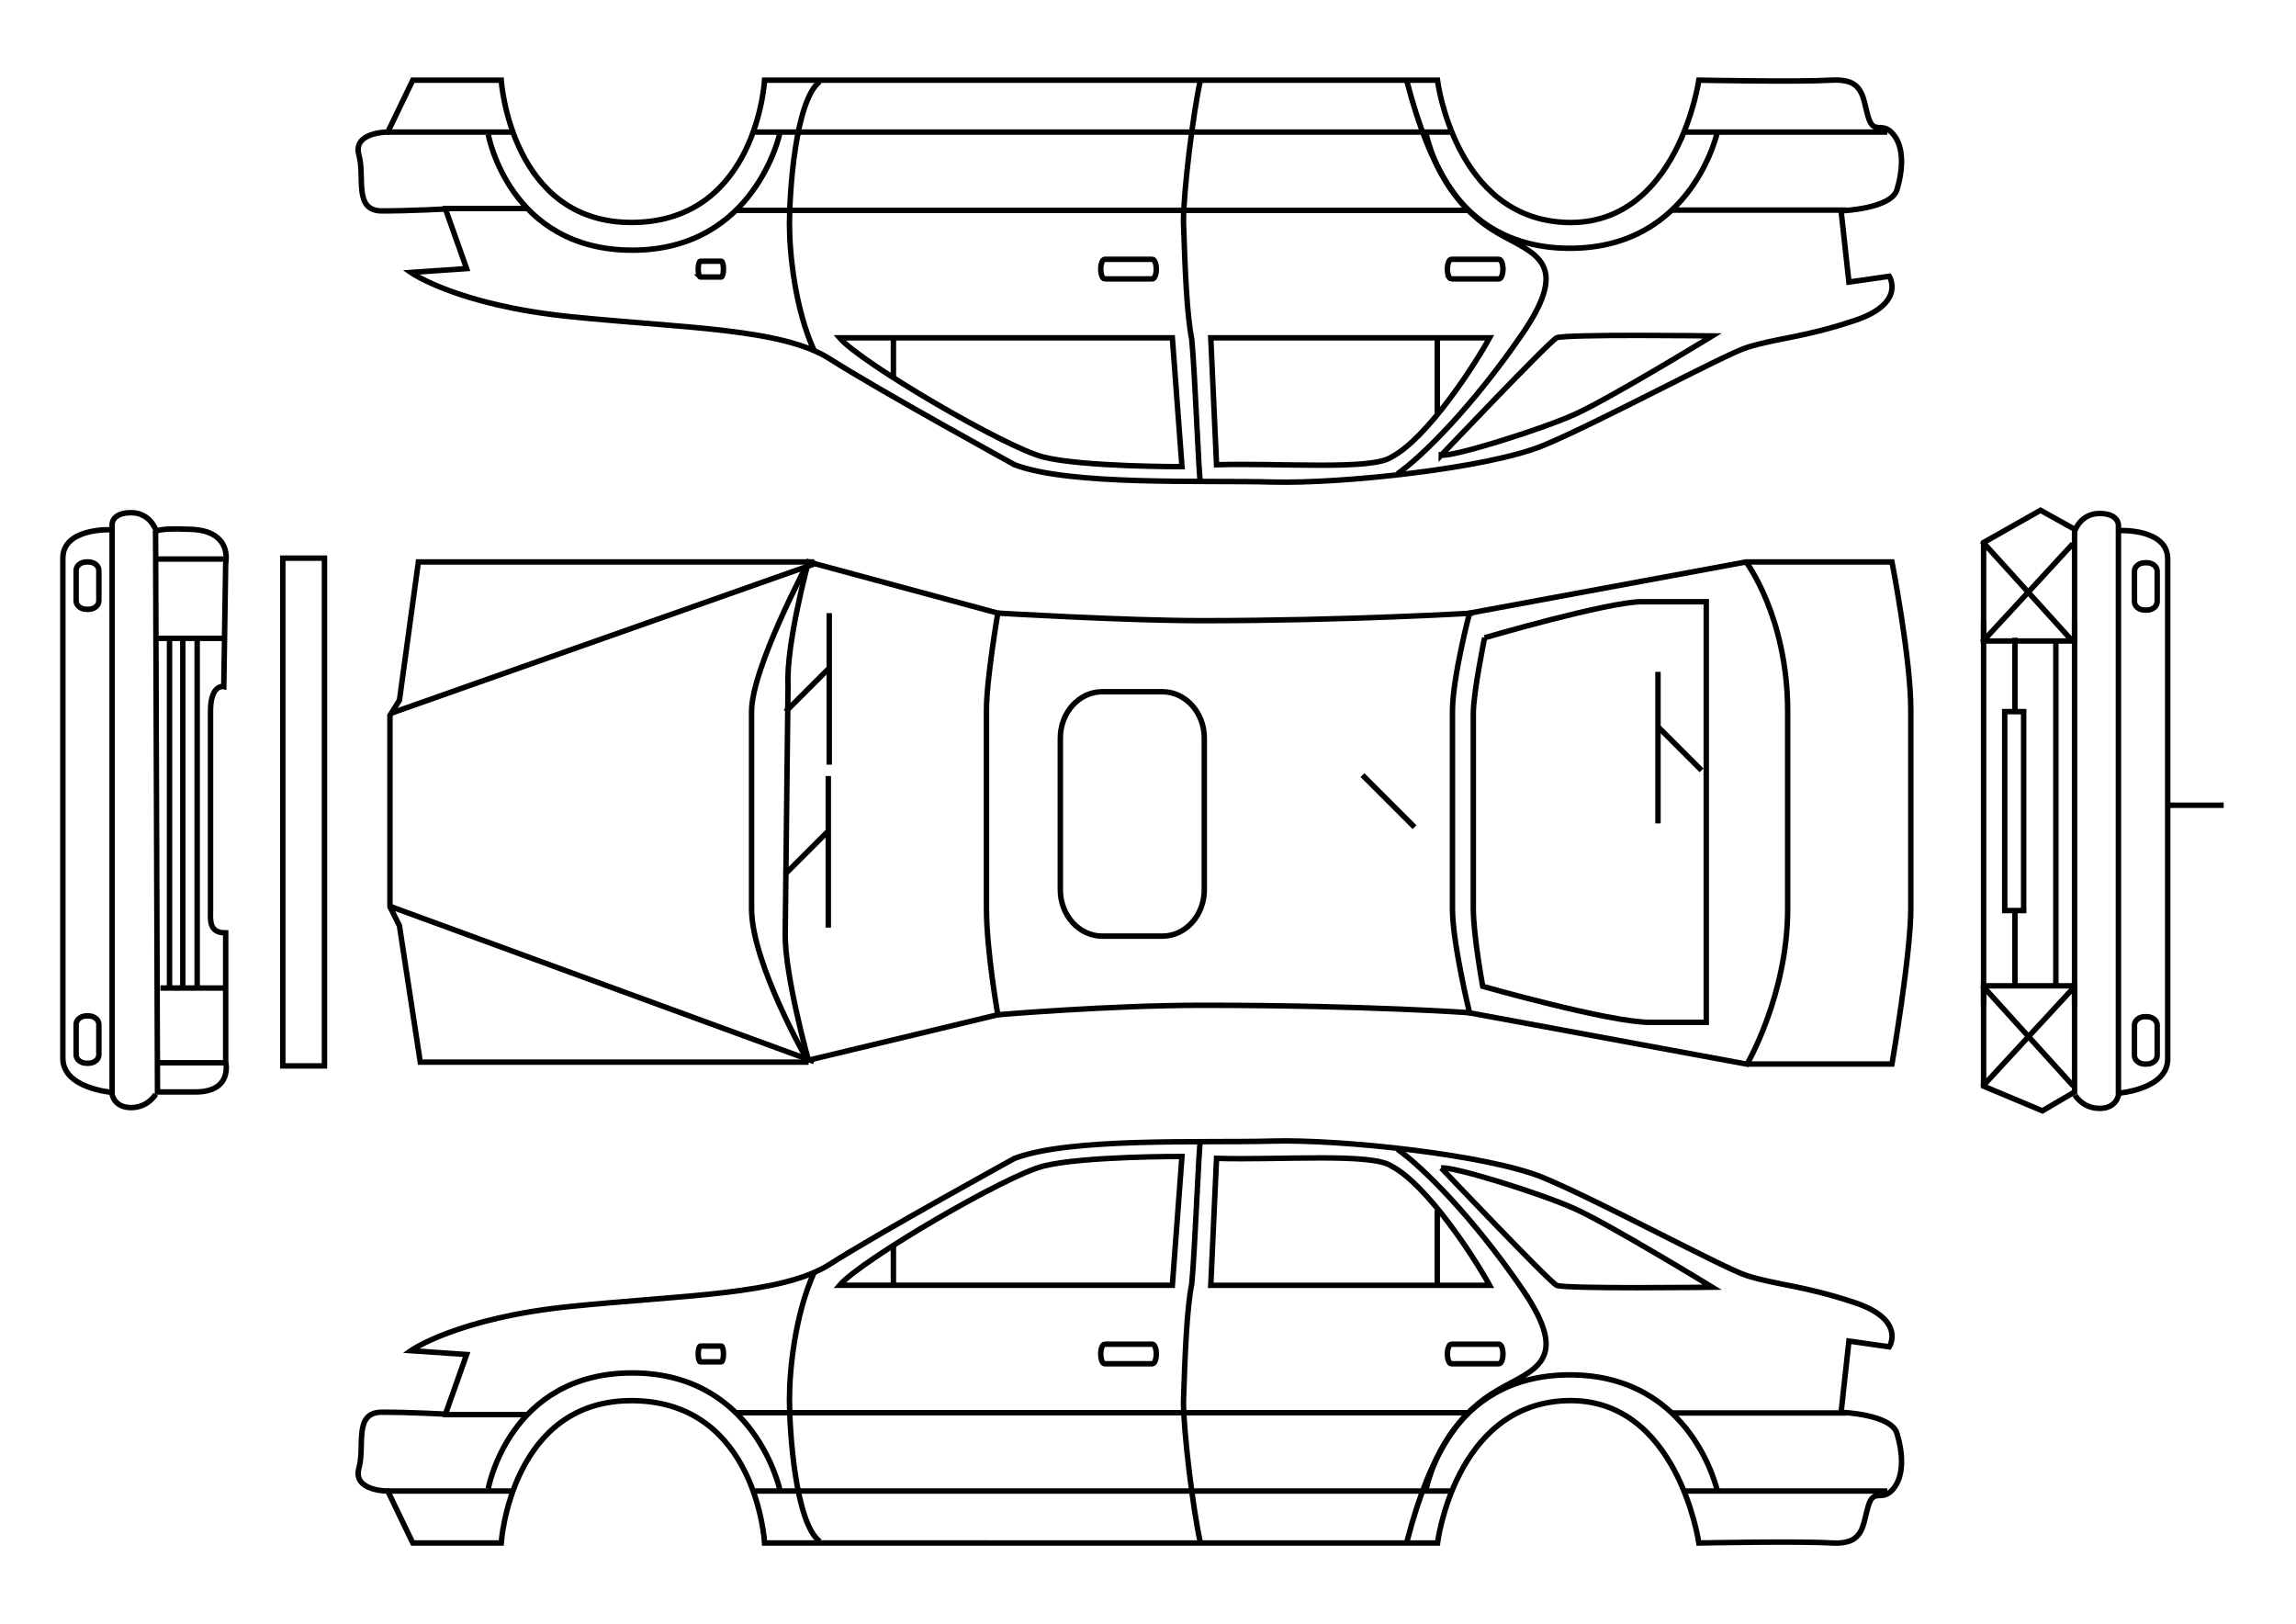 <?xml version="1.0" encoding="UTF-8" standalone="no"?>
<svg
   xmlns:dc="http://purl.org/dc/elements/1.1/"
   xmlns:cc="http://creativecommons.org/ns#"
   xmlns:rdf="http://www.w3.org/1999/02/22-rdf-syntax-ns#"
   xmlns:svg="http://www.w3.org/2000/svg"
   xmlns="http://www.w3.org/2000/svg"
   xmlns:sodipodi="http://sodipodi.sourceforge.net/DTD/sodipodi-0.dtd"
   xmlns:inkscape="http://www.inkscape.org/namespaces/inkscape"
   version="1.1"
   id="svg2"
   inkscape:version="1.0.2 (e86c870879, 2021-01-15, custom)"
   sodipodi:docname="car-cutout.svg"
   x="0px"
   y="0px"
   viewBox="0 0 841.89 595.276"
   style="enable-background:new 0 0 841.89 595.276;"
   xml:space="preserve"><defs
   id="defs244">
		
		
		
		
		
		
		
		
		
		
		
		
		
		
		
		
		
		
		
		
		
			
	
		
			
		
		
		
		
		
		
		
		
		
		
		
		
		
	</defs>
<style
   type="text/css"
   id="style129">
	.st0{fill:none;stroke:#000000;stroke-width:2;}
	.st1{fill:none;stroke:#000000;stroke-width:2;stroke-miterlimit:10;}
</style>
<sodipodi:namedview
   bordercolor="#666666"
   borderopacity="1.0"
   fit-margin-bottom="0"
   fit-margin-left="0"
   fit-margin-right="0"
   fit-margin-top="0"
   id="base"
   inkscape:current-layer="layer2"
   inkscape:cx="445.25422"
   inkscape:cy="304.50551"
   inkscape:document-units="px"
   inkscape:guide-bbox="true"
   inkscape:pageopacity="0.0"
   inkscape:pageshadow="2"
   inkscape:snap-global="false"
   inkscape:window-height="1033"
   inkscape:window-maximized="1"
   inkscape:window-width="1920"
   inkscape:window-x="-3"
   inkscape:window-y="-3"
   inkscape:zoom="1.0047021"
   pagecolor="#ffffff"
   showgrid="false"
   showguides="true"
   inkscape:document-rotation="0">
	</sodipodi:namedview>
<g
   id="layer2"
   transform="translate(254 -254)"
   inkscape:groupmode="layer"
   inkscape:label="auto">
	<g
   id="g4113"
   transform="translate(-13.78,43.524)">
		<path
   id="path3070"
   inkscape:connector-curvature="0"
   sodipodi:nodetypes="csssscccsssscsccscccsscccssc"
   class="st0"
   d="m 131.778,635.161 c 20.444,-7.757 69.083,-5.64 94.461,-6.346 25.378,-0.706 79.199,5.048 99.381,13.392 20.232,8.354 66.517,33.387 74.758,35.953 11.251,3.523 20.429,3.523 39.476,9.869 18.998,6.346 12.682,16.215 12.682,16.215 l -14.804,-2.117 -2.862,26.113 c 0,0 18.356,0.676 20.478,7.723 2.122,7.051 2.813,15.509 -1.431,20.444 -4.194,4.949 -7.056,-0.706 -9.129,6.331 -2.122,7.056 -1.431,14.113 -13.422,13.422 -11.991,-0.74 -48.654,0 -48.654,0 0,0 -7.747,-53.589 -48.605,-52.178 -40.907,1.406 -47.223,52.178 -47.223,52.178 H 40.139 c 0,0 -2.823,-51.472 -47.939,-52.178 -45.111,-0.706 -48.64,52.178 -48.64,52.178 H -88.864 l -9.163,-19.047 c -0.257,0 -12.953,0 -10.575,-8.458 2.295,-8.171 -2.117,-20.444 8.458,-20.444 10.575,0 23.261,0.706 23.261,0.706 l 7.757,-21.855 -20.444,-1.411 c 0,0 16.92,-11.981 58.509,-16.21 41.593,-4.229 77.541,-4.229 95.167,-15.509 17.621,-11.28 67.672,-38.771 67.672,-38.771 z" />
		<path
   id="path3846"
   inkscape:connector-curvature="0"
   class="st0"
   d="m -98.027,757.113 h 45.817" />
		<path
   id="path3850"
   inkscape:connector-curvature="0"
   class="st0"
   d="M 36.611,757.113 H 291.819" />
		<path
   id="path3852"
   inkscape:connector-curvature="0"
   class="st0"
   d="m 377.088,757.113 h 74.709" />
		<path
   id="path3884"
   inkscape:connector-curvature="0"
   sodipodi:nodetypes="csccc"
   class="st0"
   d="m 67.629,681.684 c 7.757,-9.163 60.882,-40.226 74.723,-43.705 14.557,-3.656 50.826,-3.523 50.826,-3.523 l -3.523,47.228 z" />
		<path
   id="path3888"
   inkscape:connector-curvature="0"
   class="st0"
   d="m 87.368,666.88 v 14.098" />
		<path
   id="path3892"
   inkscape:connector-curvature="0"
   sodipodi:nodetypes="ccccc"
   class="st0"
   d="m 205.86,635.151 -2.117,46.542 h 102.238 c -5.576,-10.239 -22.995,-36.96 -35.973,-43.705 -7.056,-4.935 -40.887,-2.137 -64.149,-2.837 z" />
		<path
   id="path3896"
   inkscape:connector-curvature="0"
   sodipodi:nodetypes="cscsc"
   class="st0"
   d="m 288.266,638.684 c 0,0 39.476,41.593 42.289,42.999 2.813,1.411 57.092,0.706 57.092,0.706 0,0 -38.045,-23.261 -50.727,-28.901 -12.682,-5.64 -44.411,-15.509 -48.654,-14.804 z" />
		<path
   id="path3900"
   inkscape:connector-curvature="0"
   sodipodi:nodetypes="csc"
   class="st0"
   d="m 58.288,677.006 c -6.948,15.282 -9.03,35.425 -9.03,46.537 0,11.113 2.082,45.166 11.113,52.074" />
		<path
   id="path3900-6"
   inkscape:connector-curvature="0"
   sodipodi:nodetypes="cccc"
   class="st0"
   d="m 199.978,628.386 c -0.691,2.778 -1.994,40.399 -3.212,52.784 -1.811,9.228 -2.457,25.265 -3.035,43.078 0,11.103 3.469,39.575 6.247,52.059" />
		<path
   id="path3920"
   inkscape:connector-curvature="0"
   class="st0"
   d="m -61.181,756.19 c 0,0 7.639,-42.373 52.789,-42.373 45.146,0 54.176,43.064 54.176,43.064" />
		<path
   id="path3920-5"
   inkscape:connector-curvature="0"
   class="st0"
   d="m 282.636,756.866 c 0,0 7.639,-42.338 52.789,-42.338 45.146,0 54.196,43.029 54.196,43.029" />
		<path
   id="path3940"
   inkscape:connector-curvature="0"
   sodipodi:nodetypes="cc"
   class="st0"
   d="M -77.85,729.099 H -46.595" />
		<path
   id="path3942"
   inkscape:connector-curvature="0"
   sodipodi:nodetypes="cssc"
   class="st0"
   d="m 272.229,631.86 c 9.03,6.252 27.781,25.003 45.842,51.398 18.06,26.395 4.145,29.173 -9.03,36.812 -13.225,7.644 -24.327,20.838 -33.357,55.548" />
		<path
   id="path3944"
   inkscape:connector-curvature="0"
   sodipodi:nodetypes="cc"
   class="st0"
   d="M 436.845,728.492 H 372.933" />
		<path
   id="path3946"
   inkscape:connector-curvature="0"
   class="st0"
   d="M 29.116,728.404 H 297.938" />
		<path
   id="path3948"
   inkscape:connector-curvature="0"
   class="st0"
   d="m 286.786,654.085 v 27.091" />
		<path
   id="rect3950"
   class="st0"
   d="m 164.846,703.277 h 17.478 c 0.799,0 1.447,1.606 1.447,3.588 v 0 c 0,1.981 -0.648,3.588 -1.447,3.588 H 164.846 c -0.799,0 -1.447,-1.606 -1.447,-3.588 v 0 c 0,-1.981 0.648,-3.588 1.447,-3.588 z" />
		<path
   id="rect3950-4"
   class="st0"
   d="m 291.954,703.277 h 17.478 c 0.799,0 1.447,1.606 1.447,3.588 v 0 c 0,1.981 -0.648,3.588 -1.447,3.588 H 291.954 c -0.799,0 -1.447,-1.606 -1.447,-3.588 v 0 c 0,-1.981 0.648,-3.588 1.447,-3.588 z" />
		<path
   id="rect4014"
   class="st0"
   d="m 16.602,703.968 h 7.656 c 0.444,0 0.804,1.297 0.804,2.896 v 0 c 0,1.599 -0.36,2.896 -0.804,2.896 h -7.656 c -0.444,0 -0.804,-1.297 -0.804,-2.896 v 0 c 0,-1.599 0.36,-2.896 0.804,-2.896 z" />
	</g>
	
	<path
   id="path4245"
   inkscape:connector-curvature="0"
   sodipodi:nodetypes="ccsccsccccc"
   class="st0"
   d="M-171.944,505.717   l0.696-45.151c0,0,2.776-11.808-12.504-12.499   c-15.282-0.696-13.2,1.387-13.2,1.387l0.696,204.881h13.891   c13.894,0,11.117-11.103,11.117-11.103v-47.223c-6.257,0-5.561-4.742-5.561-8.334   v-73.623c0.222-9.321,4.865-8.334,4.865-8.334V505.717z" />
	<path
   id="path4247"
   inkscape:connector-curvature="0"
   class="st0"
   d="M-196.222,458.958h24.312" />
	<path
   id="path4247-2"
   inkscape:connector-curvature="0"
   class="st0"
   d="M-195.803,643.627h24.312" />
	<path
   id="path4247-1"
   inkscape:connector-curvature="0"
   class="st0"
   d="M-196.567,488.022h24.307" />
	<path
   id="path4247-0"
   inkscape:connector-curvature="0"
   class="st0"
   d="M-195.181,616.226h24.312" />
	<path
   id="path4281-1"
   inkscape:connector-curvature="0"
   class="st0"
   d="M-191.835,487.41v128.5" />
	<path
   id="path4281-8"
   inkscape:connector-curvature="0"
   class="st0"
   d="M-186.97,488.185v128.495" />
	<g
   id="g302"
   transform="translate(0,-40)"><path
     id="path3070-9"
     inkscape:connector-curvature="0"
     sodipodi:nodetypes="csssscccsssscsccscccsscccssc"
     class="st0"
     d="m 117.998,464.373 c 20.444,7.757 69.083,5.64 94.461,6.346 25.378,0.706 79.184,-5.048 99.396,-13.392 20.227,-8.354 66.502,-33.387 74.743,-35.953 11.251,-3.523 20.429,-3.523 39.476,-9.869 18.998,-6.346 12.682,-16.215 12.682,-16.215 l -14.804,2.117 -2.862,-26.113 c 0,0 18.356,-0.676 20.478,-7.723 2.122,-7.051 2.813,-15.509 -1.431,-20.444 -4.194,-4.935 -7.056,0.706 -9.129,-6.346 -2.122,-7.046 -1.431,-14.098 -13.422,-13.392 -11.991,0.706 -48.654,0 -48.654,0 0,0 -7.732,53.574 -48.62,52.163 -40.887,-1.406 -47.228,-52.163 -47.228,-52.163 H 26.359 c 0,0 -2.823,51.462 -47.939,52.163 -45.111,0.706 -48.64,-52.163 -48.64,-52.163 h -32.425 l -9.164,19.032 c -0.254,0 -12.95,0 -10.574,8.458 2.295,8.177 -2.115,20.444 8.459,20.444 10.574,0 23.263,-0.706 23.263,-0.706 l 7.755,21.855 -20.443,1.411 c 0,0 16.918,11.981 58.509,16.21 41.593,4.234 77.541,4.234 95.167,15.509 17.621,11.28 67.672,38.771 67.672,38.771 z" /><path
     id="path3846-2"
     inkscape:connector-curvature="0"
     class="st0"
     d="m -111.809,342.421 h 45.818" /><path
     id="path3850-6"
     inkscape:connector-curvature="0"
     class="st0"
     d="M 22.831,342.421 H 278.02" /><path
     id="path3852-6"
     inkscape:connector-curvature="0"
     class="st0"
     d="m 363.313,342.421 h 74.704" /><path
     id="path3884-4"
     inkscape:connector-curvature="0"
     sodipodi:nodetypes="csccc"
     class="st0"
     d="m 53.849,417.85 c 7.757,9.163 60.882,40.226 74.723,43.705 14.557,3.656 50.826,3.523 50.826,3.523 l -3.523,-47.228 z" /><path
     id="path3888-9"
     inkscape:connector-curvature="0"
     class="st0"
     d="M 73.588,432.654 V 418.556" /><path
     id="path3892-5"
     inkscape:connector-curvature="0"
     sodipodi:nodetypes="ccccc"
     class="st0"
     d="m 192.08,464.383 -2.117,-46.542 h 102.228 c -5.581,10.239 -23.005,36.96 -35.953,43.705 -7.051,4.935 -40.897,2.137 -64.159,2.837 z" /><path
     id="path3896-0"
     inkscape:connector-curvature="0"
     sodipodi:nodetypes="cscsc"
     class="st0"
     d="m 274.491,460.85 c 0,0 39.476,-41.588 42.299,-42.999 2.818,-1.411 57.078,-0.706 57.078,-0.706 0,0 -38.045,23.261 -50.732,28.901 -12.692,5.64 -44.411,15.509 -48.644,14.804 z" /><path
     id="path3900-4"
     inkscape:connector-curvature="0"
     sodipodi:nodetypes="csc"
     class="st0"
     d="m 44.508,422.528 c -6.948,-15.282 -9.03,-35.425 -9.03,-46.537 0,-11.113 2.082,-45.146 11.113,-52.094" /><path
     id="path3900-6-8"
     inkscape:connector-curvature="0"
     sodipodi:nodetypes="cccc"
     class="st0"
     d="m 186.198,471.148 c -0.691,-2.778 -1.994,-40.414 -3.212,-52.765 -1.811,-9.237 -2.457,-25.275 -3.035,-43.088 0,-11.113 3.469,-39.59 6.247,-52.094" /><path
     id="path3920-7"
     inkscape:connector-curvature="0"
     class="st0"
     d="m -74.961,343.344 c 0,0 7.639,42.373 52.789,42.373 45.146,0 54.176,-43.064 54.176,-43.064" /><path
     id="path3920-5-1"
     inkscape:connector-curvature="0"
     class="st0"
     d="m 268.856,342.653 c 0,0 7.639,42.368 52.789,42.368 45.146,0 54.196,-43.064 54.196,-43.064" /><path
     id="path3940-7"
     inkscape:connector-curvature="0"
     sodipodi:nodetypes="cc"
     class="st0"
     d="M -91.631,370.435 H -60.375" /><path
     id="path3942-2"
     inkscape:connector-curvature="0"
     sodipodi:nodetypes="cssc"
     class="st0"
     d="m 258.435,467.674 c 9.03,-6.247 27.786,-25.003 45.847,-51.398 18.055,-26.395 4.165,-29.173 -9.03,-36.811 -13.2,-7.639 -24.312,-20.838 -33.343,-55.568" /><path
     id="path3944-7"
     inkscape:connector-curvature="0"
     sodipodi:nodetypes="cc"
     class="st0"
     d="M 423.065,371.022 H 359.153" /><path
     id="path3946-2"
     inkscape:connector-curvature="0"
     class="st0"
     d="M 15.336,371.13 H 284.138" /><path
     id="path3948-2"
     inkscape:connector-curvature="0"
     class="st0"
     d="M 273.021,445.449 V 418.359" /><path
     id="rect3950-6"
     class="st0"
     d="m 151.066,396.247 h 17.478 c 0.799,0 1.447,-1.606 1.447,-3.588 v 0 c 0,-1.981 -0.648,-3.588 -1.447,-3.588 H 151.066 c -0.799,0 -1.447,1.606 -1.447,3.588 v 0 c 0,1.981 0.648,3.588 1.447,3.588 z" /><path
     id="rect3950-4-1"
     class="st0"
     d="m 278.174,396.247 h 17.478 c 0.799,0 1.447,-1.606 1.447,-3.588 v 0 c 0,-1.981 -0.648,-3.588 -1.447,-3.588 H 278.174 c -0.799,0 -1.447,1.606 -1.447,3.588 v 0 c 0,1.981 0.648,3.588 1.447,3.588 z" /><path
     id="rect4014-0"
     class="st0"
     d="m 2.822,395.556 h 7.656 c 0.444,0 0.804,-1.297 0.804,-2.896 v 0 c 0,-1.599 -0.36,-2.896 -0.804,-2.896 H 2.822 c -0.444,0 -0.804,1.297 -0.804,2.896 v 0 c 0,1.599 0.36,2.896 0.804,2.896 z" /></g>
	<path
   id="path4281-8-0"
   inkscape:connector-curvature="0"
   class="st0"
   d="M-181.705,487.958v128.5" />
	
	
	<path
   id="path4377"
   inkscape:connector-curvature="0"
   sodipodi:nodetypes="csccsc"
   class="st0"
   d="M-196.913,448.211   c0,0-2.087-6.252-9.03-6.252c-6.948,0-6.948,4.17-6.948,4.17v209.046   c0,0,0.696,4.885,6.948,4.885c6.247,0,9.03-4.885,9.03-4.885" />
	<path
   id="path4381"
   inkscape:connector-curvature="0"
   sodipodi:nodetypes="cssc"
   class="st0"
   d="M-213.587,448.211   c0,0-17.365-0.696-17.365,10.417v183.372c0,11.103,18.06,12.484,18.06,12.484" />
	<path
   id="rect4467"
   class="st0"
   d="M-222.265,460.019h0.694c2.11,0,3.82,1.388,3.82,3.101   v11.162c0,1.713-1.71,3.101-3.82,3.101h-0.694c-2.11,0-3.82-1.388-3.82-3.101   v-11.162C-226.086,461.407-224.375,460.019-222.265,460.019z" />
	<path
   id="rect4467-6"
   class="st0"
   d="M-222.265,626.44h0.694c2.11,0,3.82,1.388,3.82,3.101   v11.162c0,1.713-1.71,3.101-3.82,3.101h-0.694c-2.11,0-3.82-1.388-3.82-3.101   v-11.162C-226.086,627.829-224.375,626.44-222.265,626.44z" />
	<rect
   id="rect4487"
   x="-150.306"
   y="458.627"
   class="st0"
   width="15.281"
   height="186.15" />
	<path
   id="path4499"
   inkscape:connector-curvature="0"
   sodipodi:nodetypes="cccccc"
   class="st0"
   d="M473.338,452.888   v36.116h33.357v-40.981l-12.484-6.943L473.338,452.888z" />
	<path
   id="path4501"
   inkscape:connector-curvature="0"
   sodipodi:nodetypes="cccccc"
   class="st0"
   d="M473.338,615.422   h33.357v38.914l-11.793,6.908l-21.564-9.03V615.422z" />
	<path
   id="path4503"
   inkscape:connector-curvature="0"
   class="st0"
   d="M473.338,482.061v140.303" />
	<path
   id="path4505"
   inkscape:connector-curvature="0"
   class="st0"
   d="M506.695,482.353v140.303" />
	<rect
   id="rect4534"
   x="481.085"
   y="514.891"
   class="st0"
   width="6.946"
   height="72.932" />
	<path
   id="path4536"
   inkscape:connector-curvature="0"
   class="st0"
   d="M484.835,514.195v-26.395" />
	<path
   id="path4536-0"
   inkscape:connector-curvature="0"
   class="st0"
   d="M484.835,614.8v-26.395" />
	<path
   id="path4556"
   inkscape:connector-curvature="0"
   class="st0"
   d="M499.836,489.192V615.604" />
	<path
   id="path4377-2"
   inkscape:connector-curvature="0"
   sodipodi:nodetypes="csccsc"
   class="st0"
   d="M506.843,448.502   c0,0,2.072-6.252,9.03-6.252c6.908,0,6.908,4.17,6.908,4.17v209.051   c0,0-0.691,4.885-6.908,4.885c-6.267,0-9.03-4.885-9.03-4.885" />
	<path
   id="path4381-0"
   inkscape:connector-curvature="0"
   sodipodi:nodetypes="cssc"
   class="st0"
   d="M523.472,448.502   c0,0,17.37-0.696,17.37,10.422v183.372c0,11.103-18.06,12.484-18.06,12.484" />
	<path
   id="rect4467-5"
   class="st0"
   d="M533.173,460.31h-0.694c-2.11,0-3.82,1.388-3.82,3.101   v11.162c0,1.713,1.71,3.101,3.82,3.101h0.694c2.11,0,3.82-1.388,3.82-3.101   v-11.162C536.993,461.698,535.283,460.31,533.173,460.31z" />
	<path
   id="rect4467-6-5"
   class="st0"
   d="M533.173,626.736h-0.694c-2.11,0-3.82,1.388-3.82,3.101   v11.162c0,1.713,1.71,3.101,3.82,3.101h0.694c2.11,0,3.82-1.388,3.82-3.101   v-11.162C536.993,628.125,535.283,626.736,533.173,626.736z" />
	<path
   id="path4585"
   inkscape:connector-curvature="0"
   class="st0"
   d="M472.745,452.38l33.308,36.811" />
	<path
   id="path4587"
   inkscape:connector-curvature="0"
   sodipodi:nodetypes="cc"
   class="st0"
   d="M472.745,489.483   l33.308-36.116" />
	<path
   id="path4585-9"
   inkscape:connector-curvature="0"
   class="st0"
   d="M472.844,615.293l33.357,36.821" />
	<path
   id="path4587-0"
   inkscape:connector-curvature="0"
   sodipodi:nodetypes="cc"
   class="st0"
   d="M472.844,652.411   l33.357-36.13" />
	
		
	
		
	
		
	
		
	
		
	
		
	
		
	
		
	<path
   id="path3083"
   inkscape:connector-curvature="0"
   class="st0"
   d="M541.237,549.215h20.133" />
	
		
	<g
   id="g318"><path
     id="path4143"
     inkscape:connector-curvature="0"
     sodipodi:nodetypes="cc"
     class="st0"
     d="M -110.385,515.401 45.2,460.529" /><path
     id="path4145"
     inkscape:connector-curvature="0"
     sodipodi:nodetypes="cc"
     class="st0"
     d="M -111.08,586.251 44.51,643.195" /><path
     id="path4165"
     inkscape:connector-curvature="0"
     sodipodi:nodetypes="ccssccccc"
     class="st0"
     d="m 42.421,460.016 69.458,18.756 c 0,0 -4.165,24.288 -4.165,35.509 v 72.843 c 0,15.282 4.165,38.899 4.165,38.899 l -69.458,16.669 c 0,0 -8.507,-30.545 -8.507,-45.842 0.188,-16.679 0.868,-76.386 1.041,-91.683 -0.696,-15.282 7.466,-45.151 7.466,-45.151 z" /><path
     id="path4175"
     inkscape:connector-curvature="0"
     sodipodi:nodetypes="csccsc"
     class="st0"
     d="m 111.879,478.772 c 0,0 46.537,2.778 75.015,2.778 52.789,0 99.337,-2.778 99.337,-2.778 m -0.691,146.555 c 0,0 -38.193,-2.778 -98.646,-2.778 -34.033,0 -75.015,3.474 -75.015,3.474" /><path
     id="rect4177"
     class="st0"
     d="m 150.191,507.599 h 22.008 c 8.5,0 15.391,7.608 15.391,16.992 v 55.616 c 0,9.385 -6.891,16.992 -15.391,16.992 h -22.008 c -8.5,0 -15.391,-7.608 -15.391,-16.992 v -55.616 c 0,-9.385 6.891,-16.992 15.391,-16.992 z" /><path
     id="path4135-9"
     inkscape:connector-curvature="0"
     sodipodi:nodetypes="cccccccc"
     class="st0"
     d="M 44.578,460.016 H -100.591 l -6.946,50.707 -3.473,5.556 v 70.154 l 3.473,6.943 7.64,50.016 H 42.489" /><path
     id="path4203"
     inkscape:connector-curvature="0"
     sodipodi:nodetypes="csscccssccc"
     class="st0"
     d="m 284.849,478.772 c 0,0 -6.267,23.617 -6.267,36.116 v 72.236 c 0,12.504 6.267,38.203 6.267,38.203 l 101.404,18.756 h 53.49 c 0,0 6.908,-40.285 6.908,-56.959 v -72.927 c 0,-18.756 -6.908,-54.181 -6.908,-54.181 h -53.49 z" /><path
     id="path4205"
     inkscape:connector-curvature="0"
     sodipodi:nodetypes="csscsccsc"
     class="st0"
     d="m 290.376,487.802 c 0,0 -4.145,20.143 -4.145,27.781 v 71.541 c 0,9.726 3.454,28.482 3.454,28.482 0,0 46.533,13.195 61.139,13.195 h 20.824 v -154.199 h -23.587 c -12.534,0 -57.685,13.2 -57.685,13.2 z" /><path
     id="path4207"
     inkscape:connector-curvature="0"
     class="st0"
     d="m 386.253,460.016 c 0,0 15.248,20.148 15.248,54.872 v 72.236 c 0,31.951 -15.248,57.655 -15.248,57.655" /><path
     id="path4209"
     inkscape:connector-curvature="0"
     class="st0"
     d="m 34.087,514.888 15.978,-15.973 v -20.143 55.568" /><path
     id="path4209-7"
     inkscape:connector-curvature="0"
     class="st0"
     d="m 33.741,574.625 15.973,-15.978 v -20.143 55.568" /><path
     id="path4209-76"
     inkscape:connector-curvature="0"
     class="st0"
     d="m 369.92,536.422 -15.978,-15.973 v -20.143 55.563" /><path
     id="path4243"
     inkscape:connector-curvature="0"
     sodipodi:nodetypes="cssc"
     class="st0"
     d="m 42.421,460.016 c 0,0 -20.838,38.899 -20.838,54.872 v 72.236 c 0,20.143 20.838,56.263 20.838,56.263" /><path
     id="path3855"
     inkscape:connector-curvature="0"
     class="st0"
     d="M264.687,557.258l-19.102-19.102" /></g>
	
	
</g>
</svg>
